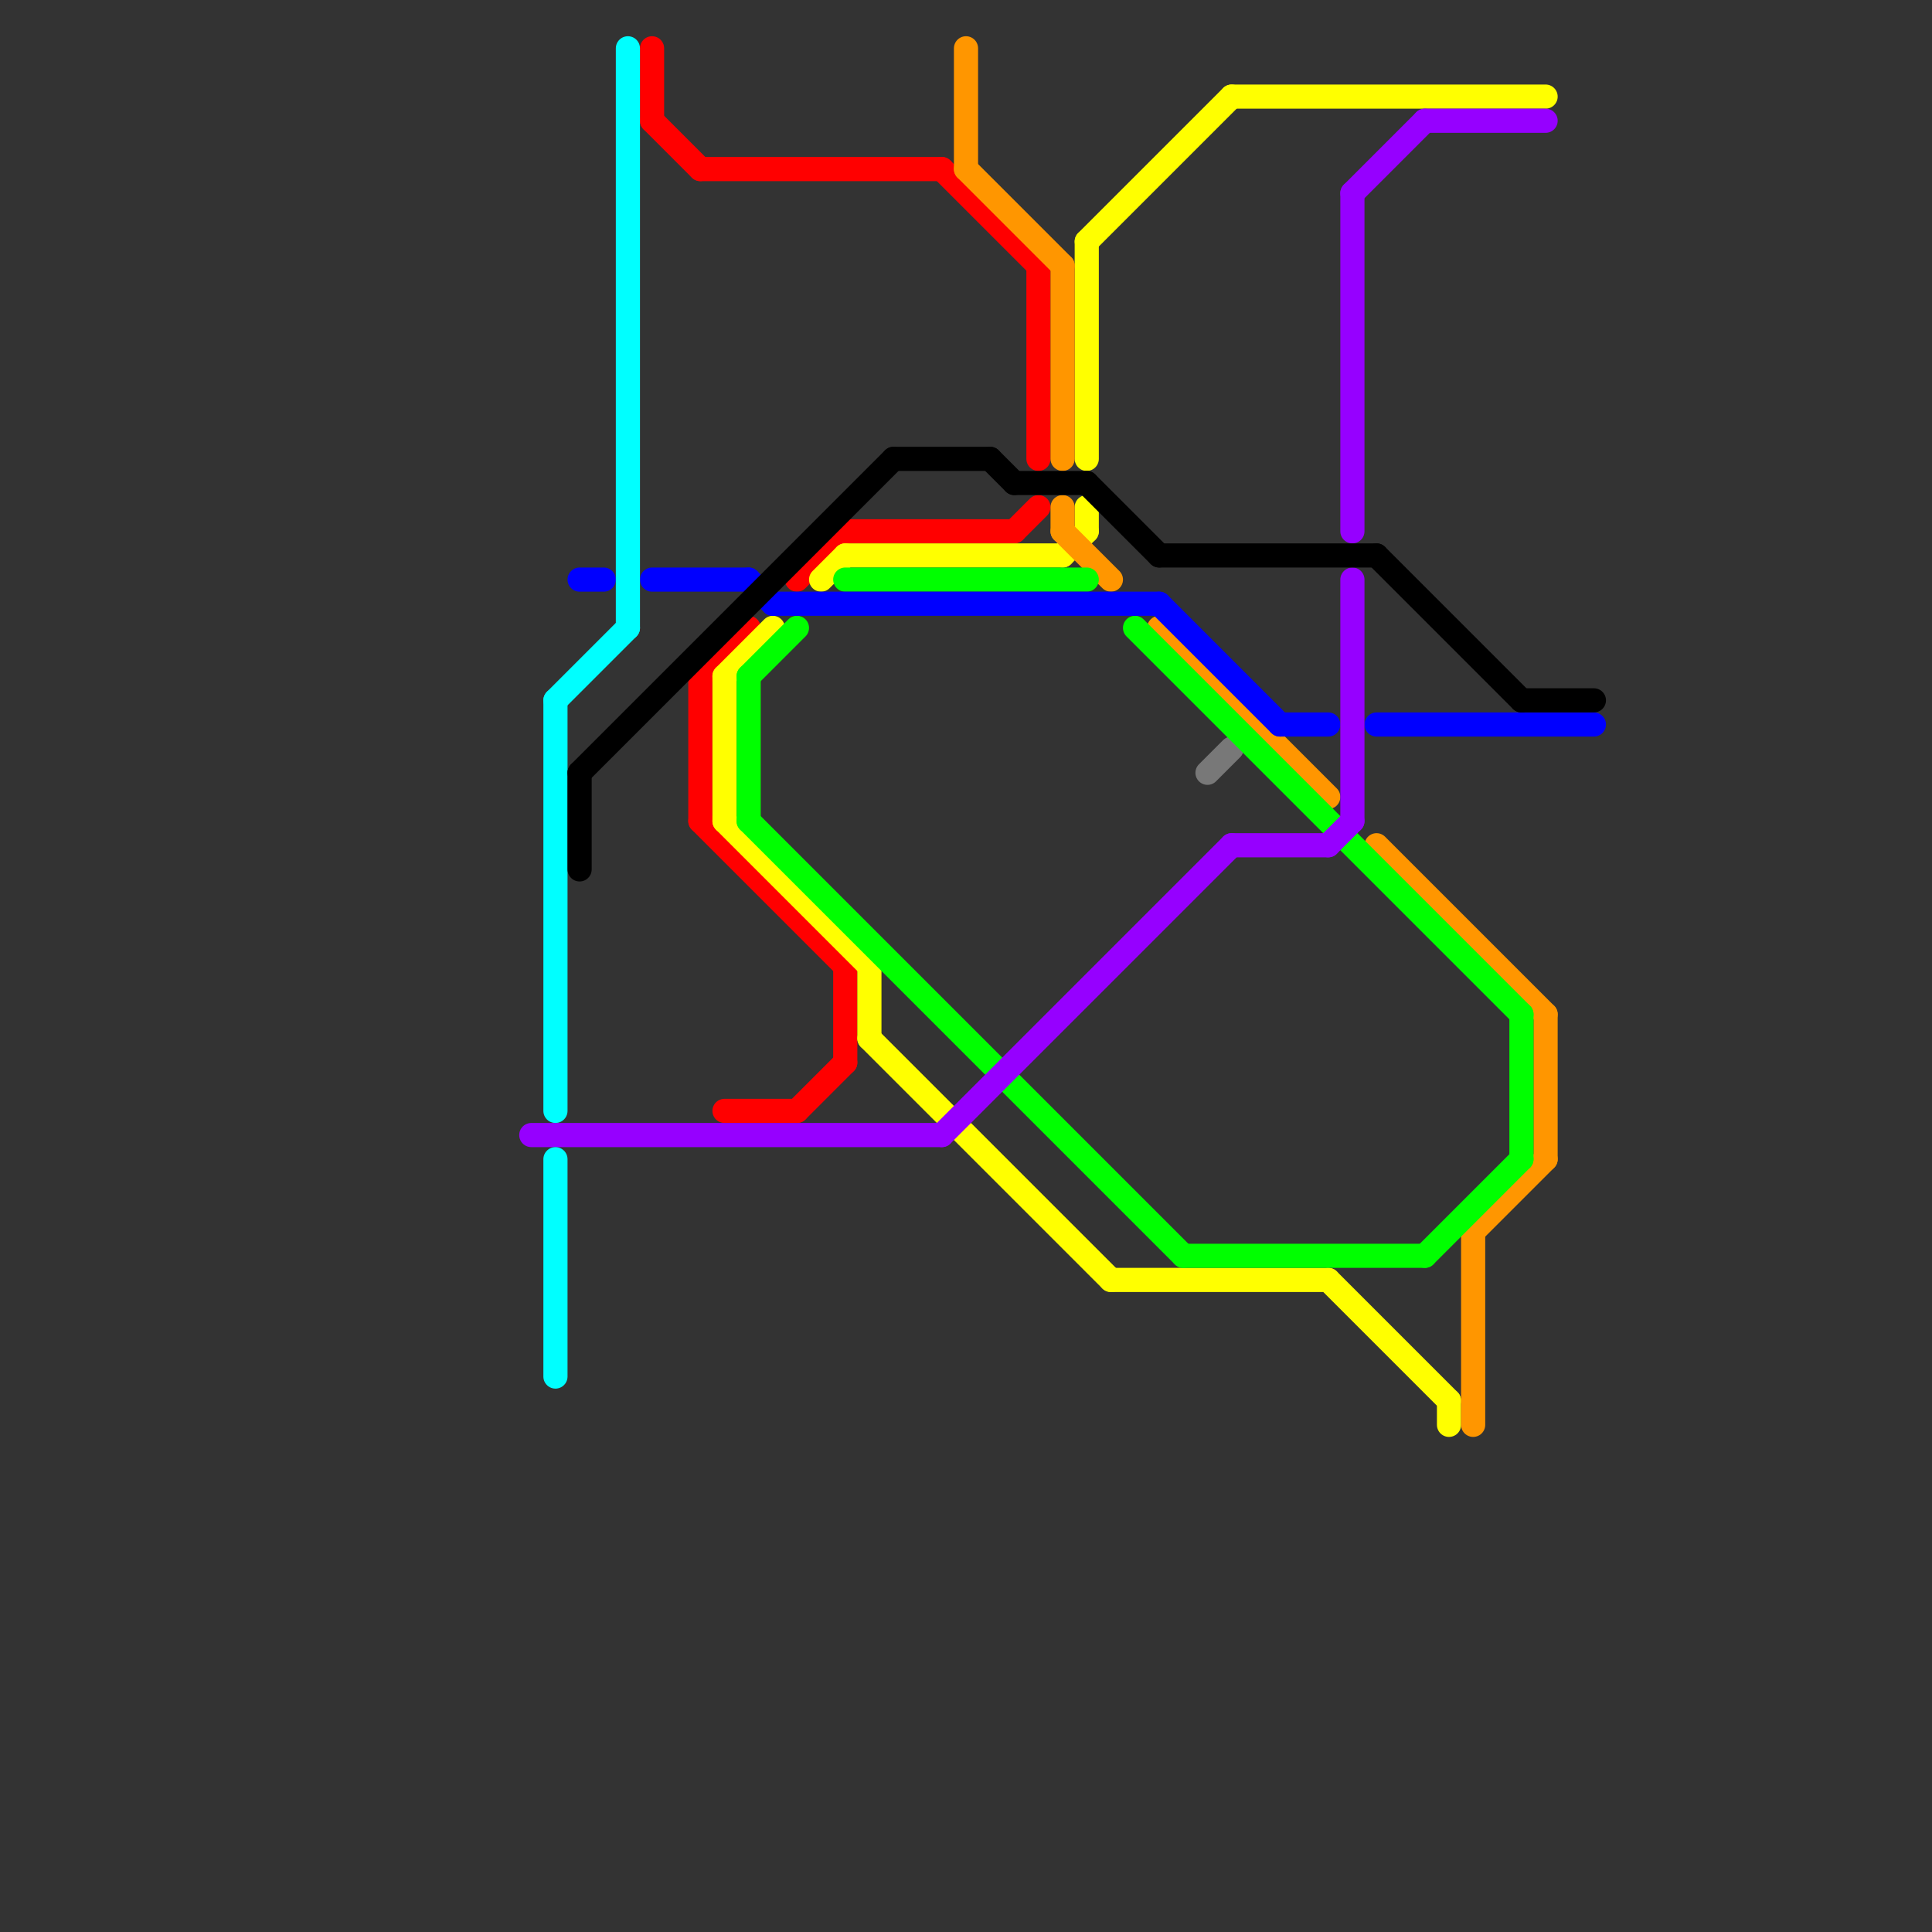 
<svg version="1.1" xmlns="http://www.w3.org/2000/svg" viewBox="0 0 80 80">
<rect x="0" y="0" width="80" height="80" fill="#333333" stroke="none"/>
<style>text { font: 1px Helvetica; font-weight: 600; white-space: pre; dominant-baseline: central; } line { stroke-width: 1; fill: none; stroke-linecap: round; stroke-linejoin: round; } .c0 { stroke: #787878 } .c1 { stroke: #ff0000 } .c2 { stroke: #ffff00 } .c3 { stroke: #ff9600 } .c4 { stroke: #00ff00 } .c5 { stroke: #0000ff } .c6 { stroke: #9600ff } .c7 { stroke: #00ffff } .c8 { stroke: #000000 } .w1 { stroke-width: 1; }</style><defs><g id="ct-xf"><circle r="0.5" fill="#fff" stroke="#000" stroke-width="0.2"/></g><g id="ct"><circle r="0.5" fill="#fff" stroke="#000" stroke-width="0.1"/></g></defs><line class="c0 " x1="50" y1="32" x2="51" y2="31"/><line class="c1 " x1="43" y1="11" x2="43" y2="19"/><line class="c1 " x1="42" y1="22" x2="43" y2="21"/><line class="c1 " x1="27" y1="2" x2="27" y2="5"/><line class="c1 " x1="29" y1="28" x2="31" y2="26"/><line class="c1 " x1="35" y1="40" x2="35" y2="44"/><line class="c1 " x1="30" y1="46" x2="33" y2="46"/><line class="c1 " x1="35" y1="22" x2="42" y2="22"/><line class="c1 " x1="33" y1="24" x2="35" y2="22"/><line class="c1 " x1="27" y1="5" x2="29" y2="7"/><line class="c1 " x1="29" y1="34" x2="35" y2="40"/><line class="c1 " x1="33" y1="46" x2="35" y2="44"/><line class="c1 " x1="39" y1="7" x2="43" y2="11"/><line class="c1 " x1="29" y1="7" x2="39" y2="7"/><line class="c1 " x1="29" y1="28" x2="29" y2="34"/><line class="c2 " x1="46" y1="53" x2="55" y2="53"/><line class="c2 " x1="55" y1="53" x2="60" y2="58"/><line class="c2 " x1="34" y1="24" x2="35" y2="23"/><line class="c2 " x1="30" y1="28" x2="32" y2="26"/><line class="c2 " x1="36" y1="40" x2="36" y2="43"/><line class="c2 " x1="45" y1="10" x2="45" y2="19"/><line class="c2 " x1="60" y1="58" x2="60" y2="59"/><line class="c2 " x1="30" y1="34" x2="36" y2="40"/><line class="c2 " x1="51" y1="4" x2="64" y2="4"/><line class="c2 " x1="35" y1="23" x2="44" y2="23"/><line class="c2 " x1="45" y1="10" x2="51" y2="4"/><line class="c2 " x1="30" y1="28" x2="30" y2="34"/><line class="c2 " x1="44" y1="23" x2="45" y2="22"/><line class="c2 " x1="36" y1="43" x2="46" y2="53"/><line class="c2 " x1="45" y1="21" x2="45" y2="22"/><line class="c3 " x1="57" y1="35" x2="64" y2="42"/><line class="c3 " x1="44" y1="11" x2="44" y2="19"/><line class="c3 " x1="64" y1="42" x2="64" y2="48"/><line class="c3 " x1="40" y1="2" x2="40" y2="7"/><line class="c3 " x1="61" y1="51" x2="64" y2="48"/><line class="c3 " x1="40" y1="7" x2="44" y2="11"/><line class="c3 " x1="44" y1="21" x2="44" y2="22"/><line class="c3 " x1="44" y1="22" x2="46" y2="24"/><line class="c3 " x1="61" y1="51" x2="61" y2="59"/><line class="c3 " x1="48" y1="26" x2="55" y2="33"/><line class="c4 " x1="59" y1="52" x2="63" y2="48"/><line class="c4 " x1="49" y1="52" x2="59" y2="52"/><line class="c4 " x1="35" y1="24" x2="45" y2="24"/><line class="c4 " x1="31" y1="28" x2="31" y2="34"/><line class="c4 " x1="63" y1="42" x2="63" y2="48"/><line class="c4 " x1="31" y1="34" x2="49" y2="52"/><line class="c4 " x1="47" y1="26" x2="63" y2="42"/><line class="c4 " x1="31" y1="28" x2="33" y2="26"/><line class="c5 " x1="24" y1="24" x2="25" y2="24"/><line class="c5 " x1="27" y1="24" x2="31" y2="24"/><line class="c5 " x1="53" y1="30" x2="55" y2="30"/><line class="c5 " x1="57" y1="30" x2="66" y2="30"/><line class="c5 " x1="31" y1="24" x2="32" y2="25"/><line class="c5 " x1="32" y1="25" x2="48" y2="25"/><line class="c5 " x1="48" y1="25" x2="53" y2="30"/><line class="c6 " x1="56" y1="8" x2="56" y2="22"/><line class="c6 " x1="56" y1="24" x2="56" y2="34"/><line class="c6 " x1="55" y1="35" x2="56" y2="34"/><line class="c6 " x1="56" y1="8" x2="59" y2="5"/><line class="c6 " x1="39" y1="47" x2="51" y2="35"/><line class="c6 " x1="22" y1="47" x2="39" y2="47"/><line class="c6 " x1="59" y1="5" x2="64" y2="5"/><line class="c6 " x1="51" y1="35" x2="55" y2="35"/><line class="c7 " x1="23" y1="48" x2="23" y2="57"/><line class="c7 " x1="23" y1="29" x2="26" y2="26"/><line class="c7 " x1="23" y1="29" x2="23" y2="46"/><line class="c7 " x1="26" y1="2" x2="26" y2="26"/><line class="c8 " x1="63" y1="29" x2="66" y2="29"/><line class="c8 " x1="57" y1="23" x2="63" y2="29"/><line class="c8 " x1="48" y1="23" x2="57" y2="23"/><line class="c8 " x1="41" y1="19" x2="42" y2="20"/><line class="c8 " x1="42" y1="20" x2="45" y2="20"/><line class="c8 " x1="24" y1="32" x2="37" y2="19"/><line class="c8 " x1="24" y1="32" x2="24" y2="36"/><line class="c8 " x1="45" y1="20" x2="48" y2="23"/><line class="c8 " x1="37" y1="19" x2="41" y2="19"/>
</svg>
